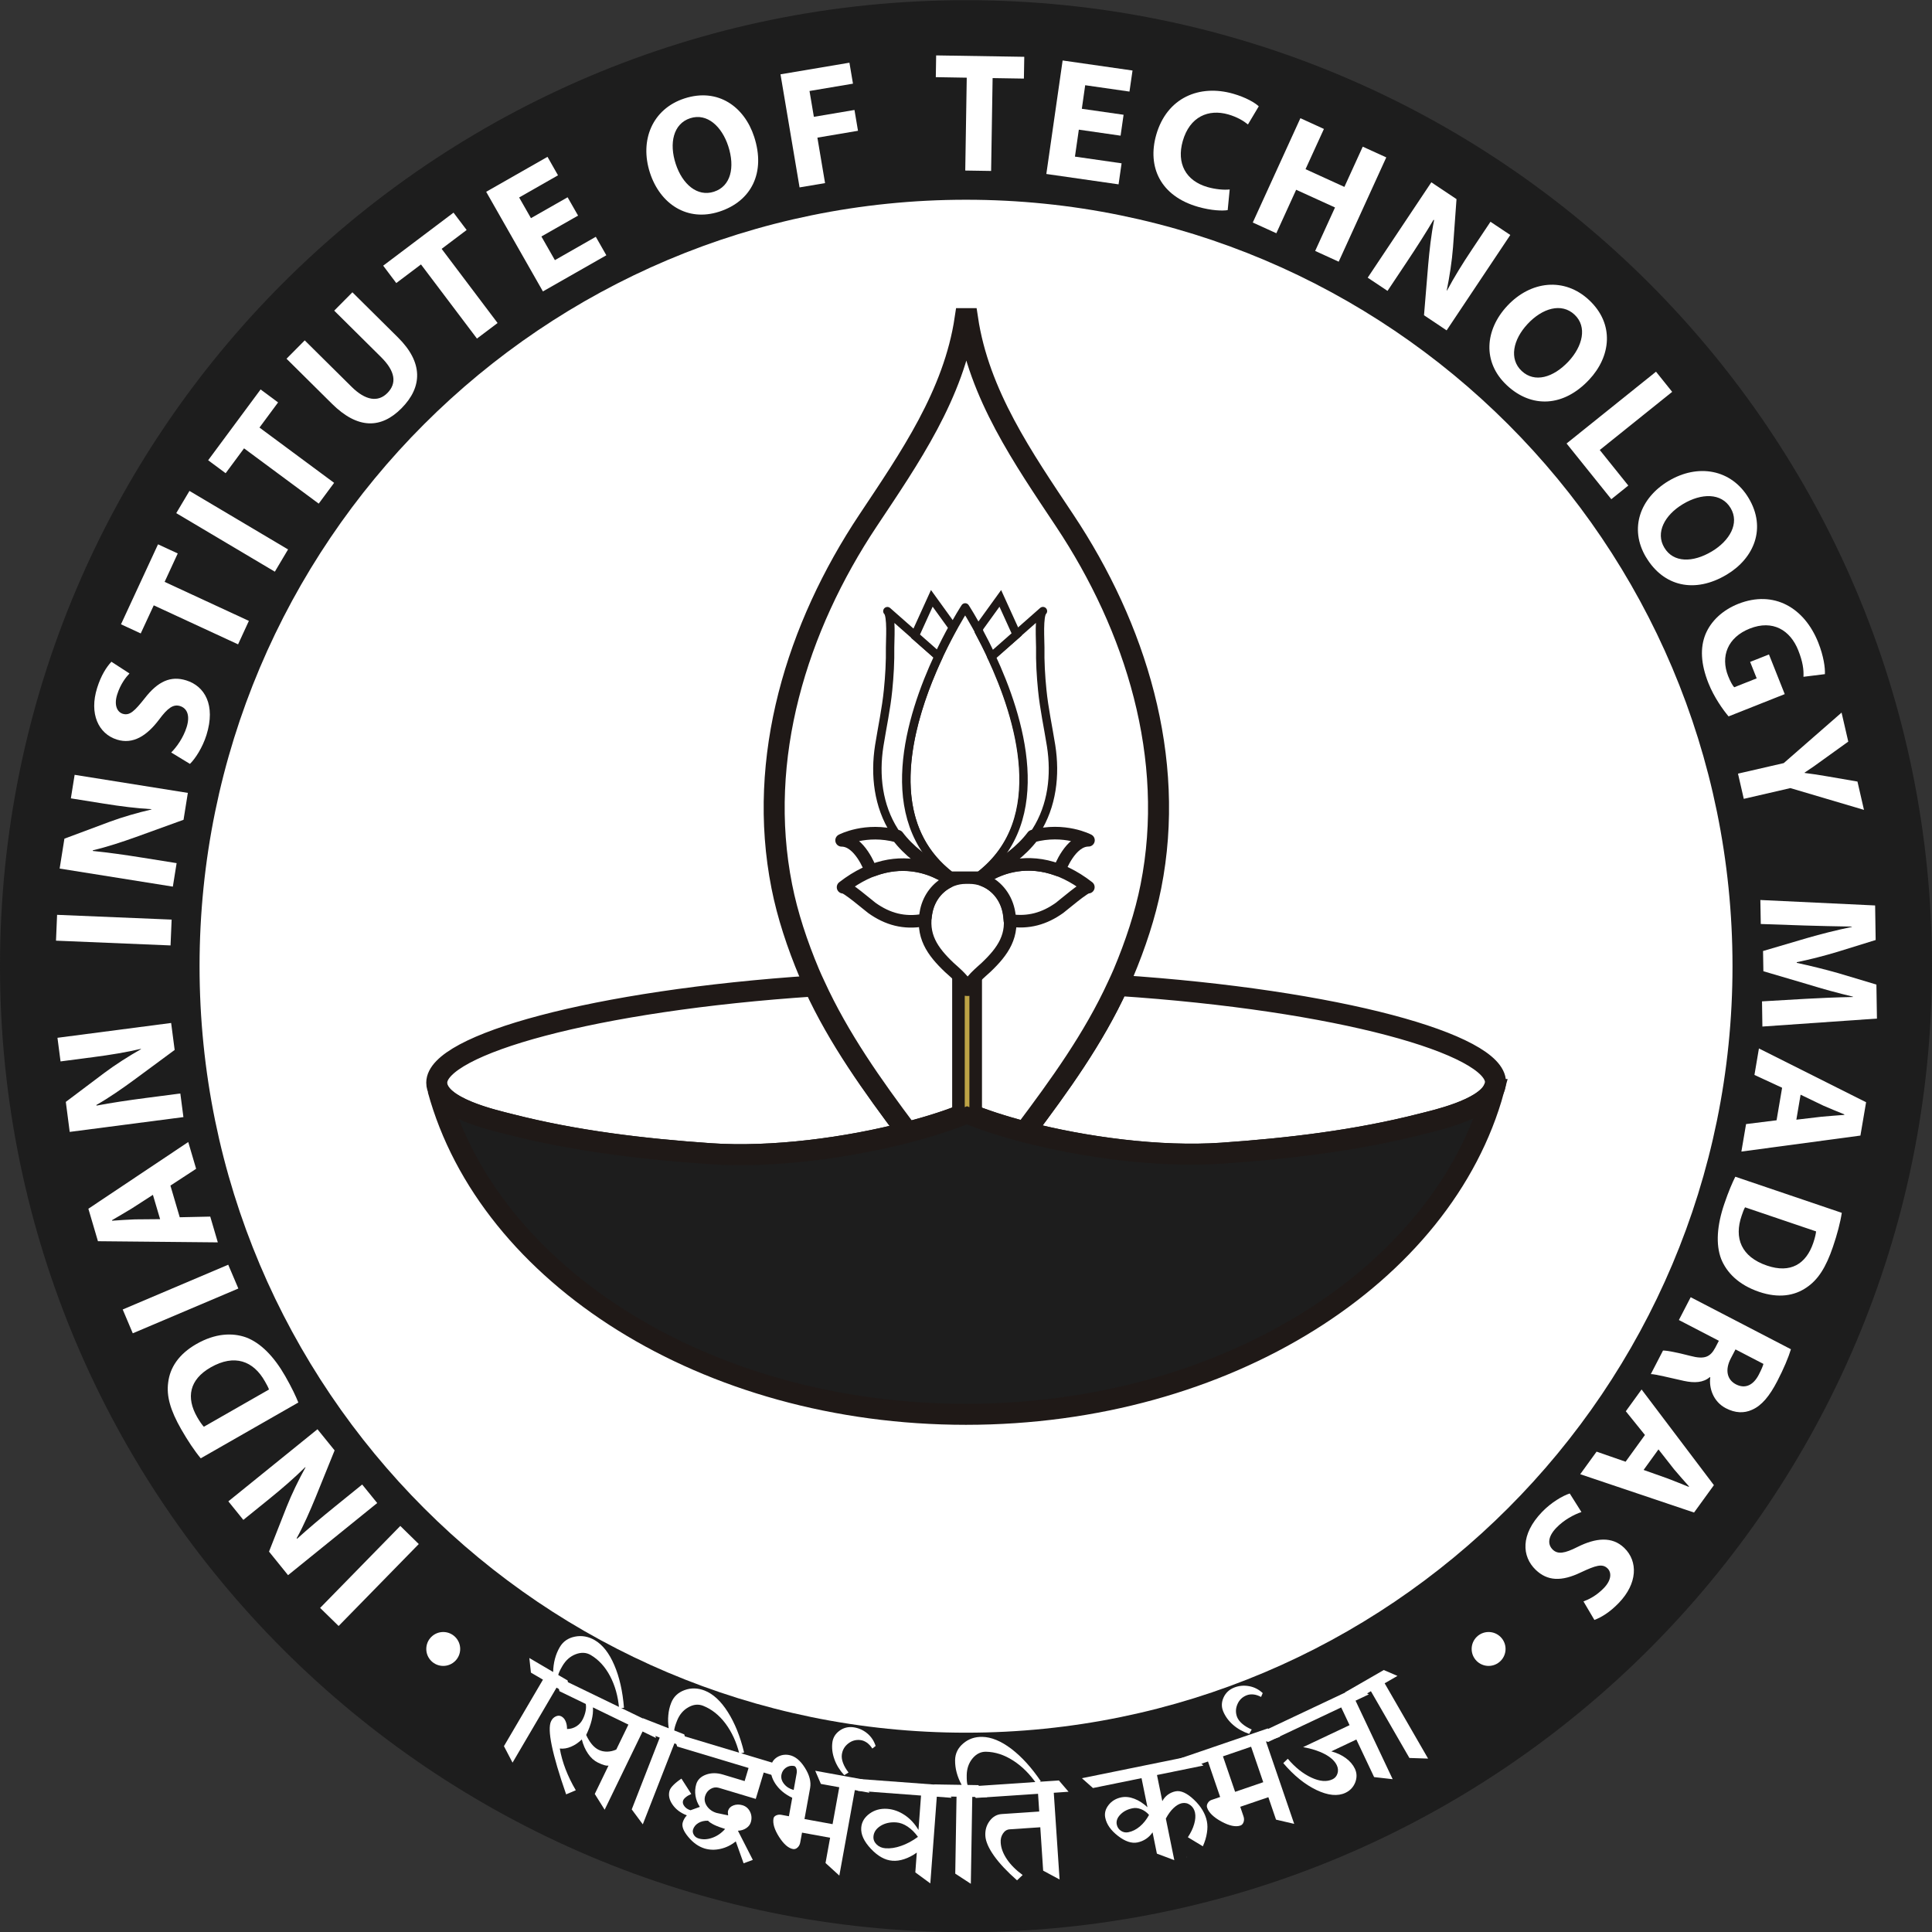 <svg width="62" height="62" viewBox="0 0 62 62" fill="none" xmlns="http://www.w3.org/2000/svg">
<rect x="0" y="0" width="62" height="62" fill="#333333" stroke="none"/>
<g clip-path="url(#clip0_458_1875)">
<path d="M62 31.006C62 48.126 48.12 62.006 31 62.006C13.879 62.006 0 48.126 0 31.006C0 13.885 13.879 0.006 31 0.006C48.12 0.006 62 13.885 62 31.006Z" fill="#1D1D1D"/>
<path d="M54.588 30.713C54.588 43.926 43.877 54.637 30.665 54.637C17.453 54.637 6.742 43.926 6.742 30.713C6.742 17.501 17.453 6.791 30.665 6.791C43.877 6.791 54.588 17.501 54.588 30.713Z" fill="white"/>
<path d="M54.924 31.006C54.924 44.219 44.214 54.93 31.001 54.93C17.789 54.93 7.078 44.219 7.078 31.006C7.078 17.794 17.789 7.084 31.001 7.084C44.214 7.084 54.924 17.794 54.924 31.006Z" stroke="white" stroke-width="1.348" stroke-miterlimit="10"/>
<path d="M10.273 51.6L12.846 48.969L13.439 49.55L10.867 52.18L10.273 51.6Z" fill="white"/>
<path d="M12.105 48.234L9.244 50.549L8.633 49.793L9.201 48.35C9.365 47.937 9.587 47.483 9.803 47.091L9.796 47.082C9.449 47.426 9.074 47.751 8.641 48.102L7.809 48.775L7.328 48.18L10.188 45.866L10.738 46.545L10.129 48.049C9.956 48.469 9.746 48.956 9.521 49.363L9.534 49.38C9.899 49.05 10.295 48.715 10.762 48.337L11.623 47.64L12.105 48.234Z" fill="white"/>
<path d="M8.632 44.591C8.61 44.521 8.551 44.417 8.502 44.331C8.13 43.67 7.524 43.445 6.761 43.881C6.073 44.274 5.969 44.85 6.327 45.476C6.416 45.632 6.492 45.733 6.542 45.786L8.632 44.591ZM6.442 46.799C6.243 46.561 6.022 46.228 5.816 45.869C5.466 45.257 5.338 44.802 5.397 44.366C5.453 43.893 5.732 43.458 6.301 43.132C6.912 42.782 7.461 42.764 7.895 42.918C8.367 43.094 8.795 43.535 9.153 44.161C9.367 44.535 9.498 44.818 9.574 45.008L6.442 46.799Z" fill="white"/>
<path d="M3.938 42.023L7.324 40.586L7.649 41.35L4.261 42.787L3.938 42.023Z" fill="white"/>
<path d="M4.907 38.344L4.223 38.785C4.031 38.904 3.782 39.045 3.593 39.158L3.599 39.174C3.822 39.159 4.105 39.138 4.326 39.131L5.138 39.124L4.907 38.344ZM5.768 39.063L6.747 39.042L6.99 39.869L3.143 39.832L2.836 38.79L6.041 36.649L6.294 37.508L5.469 38.047L5.768 39.063Z" fill="white"/>
<path d="M5.886 35.849L2.237 36.324L2.112 35.361L3.35 34.429C3.706 34.162 4.133 33.892 4.523 33.67L4.522 33.659C4.046 33.77 3.556 33.851 3.004 33.923L1.943 34.062L1.844 33.304L5.492 32.828L5.605 33.694L4.3 34.657C3.933 34.926 3.498 35.23 3.094 35.459L3.097 35.48C3.581 35.389 4.093 35.312 4.689 35.234L5.787 35.091L5.886 35.849Z" fill="white"/>
<path d="M1.832 29.358L5.508 29.511L5.473 30.34L1.797 30.187L1.832 29.358Z" fill="white"/>
<path d="M5.547 28.453L1.914 27.873L2.067 26.914L3.519 26.372C3.936 26.217 4.423 26.079 4.859 25.977L4.861 25.967C4.374 25.939 3.881 25.877 3.331 25.789L2.274 25.62L2.395 24.865L6.028 25.445L5.89 26.308L4.365 26.86C3.937 27.013 3.434 27.182 2.981 27.286L2.978 27.308C3.467 27.358 3.981 27.429 4.574 27.524L5.668 27.699L5.547 28.453Z" fill="white"/>
<path d="M5.494 24.148C5.669 23.974 5.883 23.675 5.989 23.336C6.103 22.972 6.012 22.732 5.778 22.658C5.564 22.591 5.382 22.717 5.104 23.094C4.713 23.612 4.269 23.896 3.754 23.735C3.154 23.547 2.859 22.9 3.117 22.077C3.243 21.675 3.411 21.414 3.575 21.236L4.155 21.612C4.045 21.727 3.866 21.951 3.76 22.289C3.652 22.633 3.762 22.85 3.938 22.906C4.163 22.976 4.322 22.814 4.642 22.412C5.066 21.863 5.479 21.678 5.979 21.835C6.568 22.019 6.927 22.623 6.626 23.587C6.5 23.988 6.266 24.35 6.095 24.514L5.494 24.148Z" fill="white"/>
<path d="M4.934 19.426L4.516 20.328L3.883 20.034L5.071 17.468L5.704 17.761L5.283 18.673L7.987 19.925L7.64 20.678L4.934 19.426Z" fill="white"/>
<path d="M6.08 15.754L9.244 17.632L8.82 18.346L5.656 16.467L6.08 15.754Z" fill="white"/>
<path d="M7.832 14.388L7.241 15.186L6.68 14.77L8.363 12.498L8.924 12.914L8.327 13.721L10.722 15.495L10.228 16.162L7.832 14.388Z" fill="white"/>
<path d="M9.779 10.923L11.28 12.41C11.733 12.86 12.135 12.912 12.431 12.613C12.739 12.303 12.691 11.917 12.225 11.456L10.725 9.969L11.309 9.38L12.774 10.832C13.581 11.632 13.562 12.419 12.885 13.102C12.232 13.761 11.483 13.78 10.653 12.957L9.195 11.512L9.779 10.923Z" fill="white"/>
<path d="M13.51 8.486L12.717 9.084L12.297 8.526L14.554 6.824L14.975 7.381L14.173 7.986L15.968 10.366L15.306 10.865L13.51 8.486Z" fill="white"/>
<path d="M18.551 6.919L17.374 7.589L17.807 8.348L19.12 7.599L19.458 8.192L17.423 9.352L15.602 6.155L17.57 5.033L17.907 5.626L16.66 6.337L17.039 7.001L18.215 6.331L18.551 6.919Z" fill="white"/>
<path d="M22.915 6.151C23.45 5.978 23.593 5.374 23.37 4.689C23.165 4.061 22.694 3.617 22.149 3.794C21.604 3.971 21.47 4.601 21.683 5.255C21.897 5.914 22.38 6.325 22.91 6.153L22.915 6.151ZM23.083 6.792C22.05 7.127 21.183 6.542 20.858 5.546C20.518 4.497 20.938 3.494 21.965 3.159C23.04 2.81 23.888 3.424 24.202 4.39C24.577 5.542 24.111 6.457 23.089 6.79L23.083 6.792Z" fill="white"/>
<path d="M25.047 2.385L27.259 2.012L27.373 2.685L25.978 2.92L26.118 3.749L27.421 3.529L27.534 4.197L26.231 4.417L26.477 5.876L25.659 6.014L25.047 2.385Z" fill="white"/>
<path d="M31.024 2.493L30.031 2.476L30.042 1.778L32.87 1.823L32.858 2.522L31.854 2.506L31.806 5.486L30.976 5.473L31.024 2.493Z" fill="white"/>
<path d="M35.961 4.354L34.621 4.161L34.496 5.026L35.993 5.241L35.896 5.916L33.578 5.583L34.101 1.941L36.344 2.263L36.246 2.939L34.825 2.735L34.717 3.491L36.057 3.683L35.961 4.354Z" fill="white"/>
<path d="M39.398 6.743C39.237 6.771 38.877 6.76 38.452 6.639C37.228 6.291 36.816 5.346 37.103 4.332C37.447 3.125 38.497 2.702 39.568 3.006C39.983 3.124 40.275 3.298 40.395 3.412L40.048 3.994C39.91 3.881 39.702 3.754 39.413 3.671C38.784 3.493 38.181 3.736 37.955 4.529C37.754 5.238 38.047 5.803 38.756 6.005C39.004 6.075 39.28 6.102 39.462 6.08L39.398 6.743Z" fill="white"/>
<path d="M42.486 4.138L41.896 5.429L43.143 5.998L43.732 4.707L44.487 5.051L42.96 8.398L42.205 8.053L42.842 6.658L41.595 6.09L40.959 7.485L40.203 7.141L41.731 3.793L42.486 4.138Z" fill="white"/>
<path d="M43.891 8.911L45.933 5.85L46.741 6.39L46.629 7.935C46.595 8.379 46.517 8.879 46.428 9.318L46.437 9.324C46.666 8.893 46.928 8.47 47.237 8.007L47.831 7.117L48.467 7.541L46.424 10.602L45.698 10.117L45.832 8.5C45.872 8.047 45.928 7.52 46.022 7.065L46.004 7.053C45.754 7.476 45.475 7.914 45.142 8.413L44.527 9.335L43.891 8.911Z" fill="white"/>
<path d="M48.836 11.908C49.247 12.291 49.843 12.124 50.336 11.598C50.786 11.115 50.946 10.487 50.527 10.096C50.109 9.705 49.493 9.892 49.024 10.395C48.55 10.902 48.425 11.524 48.832 11.904L48.836 11.908ZM48.357 12.364C47.563 11.623 47.654 10.581 48.37 9.815C49.123 9.009 50.204 8.89 50.994 9.628C51.82 10.399 51.694 11.439 51.001 12.181C50.174 13.067 49.148 13.102 48.361 12.368L48.357 12.364Z" fill="white"/>
<path d="M53.143 11.928L53.662 12.575L51.338 14.441L52.254 15.582L51.709 16.02L50.273 14.232L53.143 11.928Z" fill="white"/>
<path d="M53.412 17.578C53.701 18.06 54.321 18.064 54.939 17.693C55.505 17.353 55.832 16.794 55.537 16.303C55.242 15.811 54.598 15.822 54.009 16.176C53.414 16.532 53.123 17.096 53.409 17.573L53.412 17.578ZM52.825 17.886C52.267 16.954 52.642 15.977 53.54 15.438C54.486 14.87 55.558 15.055 56.114 15.981C56.696 16.95 56.288 17.914 55.418 18.437C54.379 19.061 53.382 18.812 52.829 17.89L52.825 17.886Z" fill="white"/>
<path d="M55.472 22.99C55.297 22.784 55.006 22.377 54.826 21.925C54.578 21.301 54.556 20.787 54.731 20.354C54.908 19.925 55.285 19.575 55.788 19.376C56.926 18.93 57.904 19.499 58.35 20.62C58.525 21.062 58.574 21.436 58.563 21.634L57.875 21.719C57.887 21.497 57.857 21.245 57.708 20.869C57.452 20.225 56.892 19.878 56.151 20.172C55.441 20.454 55.207 21.063 55.459 21.698C55.527 21.87 55.603 22.004 55.653 22.055L56.374 21.769L56.164 21.241L56.768 21.002L57.274 22.275L55.472 22.99Z" fill="white"/>
<path d="M55.774 24.827L57.242 24.489L59.098 22.868L59.313 23.799L58.534 24.359C58.299 24.531 58.127 24.654 57.912 24.794L57.914 24.805C58.156 24.833 58.383 24.87 58.663 24.918L59.608 25.081L59.817 25.99L57.455 25.291L55.96 25.636L55.774 24.827Z" fill="white"/>
<path d="M57.952 32.053C58.394 32.029 58.923 32.004 59.463 31.995V31.984C58.992 31.872 58.465 31.728 58.032 31.593L56.589 31.168L56.578 30.519L57.991 30.103C58.426 29.976 58.942 29.847 59.427 29.746V29.735C58.929 29.727 58.362 29.715 57.903 29.7L56.505 29.652L56.492 28.882L60.175 29.057L60.192 30.166L58.965 30.546C58.546 30.672 58.09 30.79 57.66 30.878V30.899C58.087 30.991 58.57 31.109 58.987 31.228L60.216 31.596L60.233 32.687L56.557 32.943L56.545 32.135L57.952 32.053Z" fill="white"/>
<path d="M57.647 35.932L58.455 35.837C58.68 35.814 58.965 35.796 59.184 35.778L59.187 35.762C58.98 35.677 58.716 35.571 58.515 35.482L57.783 35.13L57.647 35.932ZM57.19 34.907L56.302 34.496L56.446 33.646L59.885 35.372L59.703 36.442L55.883 36.955L56.033 36.073L57.012 35.951L57.19 34.907Z" fill="white"/>
<path d="M56.001 38.744C55.962 38.806 55.923 38.92 55.892 39.012C55.643 39.73 55.876 40.334 56.709 40.616C57.458 40.87 57.959 40.567 58.19 39.885C58.248 39.714 58.273 39.59 58.28 39.517L56.001 38.744ZM59.105 38.921C59.059 39.228 58.957 39.614 58.823 40.007C58.597 40.674 58.341 41.071 57.975 41.316C57.584 41.587 57.072 41.667 56.452 41.457C55.785 41.23 55.408 40.831 55.235 40.404C55.055 39.933 55.101 39.321 55.333 38.639C55.471 38.23 55.597 37.944 55.688 37.762L59.105 38.921Z" fill="white"/>
<path d="M55.694 43.304L55.542 43.595C55.352 43.963 55.422 44.276 55.708 44.425C56.004 44.578 56.265 44.455 56.441 44.116C56.533 43.936 56.576 43.83 56.59 43.769L55.694 43.304ZM57.473 43.299C57.394 43.559 57.242 43.923 57.036 44.32C56.784 44.806 56.535 45.106 56.226 45.241C55.968 45.359 55.685 45.348 55.385 45.192C54.972 44.978 54.84 44.534 54.884 44.2L54.87 44.193C54.659 44.372 54.38 44.388 54.037 44.314C53.611 44.222 53.135 44.098 52.977 44.096L53.368 43.34C53.486 43.339 53.795 43.395 54.245 43.512C54.705 43.634 54.884 43.548 55.047 43.245L55.16 43.027L53.877 42.361L54.256 41.629L57.473 43.299Z" fill="white"/>
<path d="M52.745 47.172L53.512 47.444C53.724 47.523 53.988 47.633 54.192 47.714L54.202 47.701C54.054 47.533 53.864 47.321 53.723 47.152L53.222 46.513L52.745 47.172ZM52.788 46.05L52.174 45.289L52.68 44.59L55.001 47.66L54.364 48.539L50.711 47.309L51.236 46.585L52.167 46.908L52.788 46.05Z" fill="white"/>
<path d="M50.75 48.523C50.515 48.601 50.19 48.773 49.944 49.029C49.679 49.304 49.653 49.559 49.83 49.73C49.991 49.885 50.21 49.854 50.627 49.642C51.209 49.352 51.732 49.297 52.122 49.672C52.574 50.107 52.549 50.818 51.95 51.439C51.659 51.741 51.391 51.901 51.166 51.986L50.815 51.391C50.964 51.338 51.224 51.217 51.47 50.962C51.72 50.702 51.72 50.459 51.586 50.33C51.417 50.167 51.202 50.241 50.735 50.458C50.111 50.759 49.659 50.74 49.282 50.377C48.838 49.949 48.786 49.247 49.487 48.519C49.778 48.217 50.149 47.998 50.375 47.928L50.75 48.523Z" fill="white"/>
<path d="M48.315 52.917C48.315 53.217 48.071 53.461 47.771 53.461C47.47 53.461 47.227 53.217 47.227 52.917C47.227 52.617 47.47 52.373 47.771 52.373C48.071 52.373 48.315 52.617 48.315 52.917Z" fill="white"/>
<path d="M14.768 52.917C14.768 53.218 14.524 53.461 14.224 53.461C13.923 53.461 13.68 53.218 13.68 52.917C13.68 52.617 13.923 52.373 14.224 52.373C14.524 52.373 14.768 52.617 14.768 52.917Z" fill="white"/>
<path d="M17.992 45.652L26.682 47.203L25.75 48.289L34.285 49.033L33.43 49.731L41.851 50.101L30.716 51.205L32.112 49.964L23.268 49.065L24.742 47.979L17.992 45.652Z" fill="white"/>
<path d="M16.987 53.207L17.751 53.656C17.754 53.51 17.773 53.37 17.808 53.236C17.843 53.102 17.895 52.976 17.963 52.859C18.07 52.676 18.233 52.564 18.452 52.521C18.672 52.478 18.883 52.516 19.088 52.636C19.34 52.783 19.549 53.049 19.713 53.434C19.878 53.817 19.982 54.275 20.024 54.805L19.867 54.823C19.834 54.435 19.737 54.091 19.578 53.788C19.418 53.486 19.211 53.26 18.955 53.11C18.812 53.027 18.653 53.019 18.475 53.086C18.297 53.154 18.156 53.28 18.049 53.462C17.972 53.593 17.927 53.689 17.915 53.752L18.216 53.928L18.271 54.4L17.86 54.158L16.448 56.565L16.172 56.036L17.424 53.902L17.038 53.676L16.987 53.207Z" fill="white"/>
<path d="M18.986 55.207C18.95 55.356 18.891 55.513 18.811 55.677C18.863 55.792 18.924 55.891 18.991 55.973C19.059 56.055 19.133 56.115 19.212 56.154C19.295 56.194 19.386 56.213 19.485 56.212C19.584 56.21 19.681 56.188 19.777 56.145L20.166 55.344L19.028 54.792C19.037 54.92 19.023 55.058 18.986 55.207ZM19.087 57.57L19.528 56.659C19.497 56.666 19.451 56.663 19.394 56.646C19.337 56.63 19.268 56.603 19.188 56.564C19.067 56.505 18.962 56.411 18.873 56.281C18.783 56.151 18.716 55.998 18.671 55.821C18.564 55.924 18.449 56.002 18.325 56.054C18.2 56.107 18.079 56.126 17.964 56.112C18.041 56.552 18.212 56.999 18.478 57.451L18.168 57.583C17.716 56.284 17.555 55.503 17.684 55.237C17.718 55.164 17.768 55.113 17.832 55.083C17.896 55.053 17.954 55.051 18.008 55.077C18.068 55.107 18.116 55.157 18.148 55.23C18.181 55.302 18.197 55.388 18.197 55.486C18.305 55.486 18.404 55.457 18.495 55.401C18.587 55.343 18.656 55.265 18.705 55.166C18.747 55.079 18.776 54.994 18.792 54.912C18.809 54.83 18.811 54.754 18.798 54.682L17.952 54.272L17.86 53.806L20.957 55.306L21.049 55.773L20.621 55.565L19.404 58.076L19.087 57.57Z" fill="white"/>
<path d="M20.628 55.138L21.46 55.463C21.439 55.319 21.434 55.178 21.447 55.041C21.459 54.904 21.489 54.772 21.539 54.647C21.615 54.451 21.758 54.314 21.967 54.238C22.176 54.161 22.391 54.166 22.612 54.252C22.884 54.358 23.132 54.587 23.355 54.938C23.579 55.29 23.754 55.723 23.879 56.238L23.727 56.281C23.633 55.904 23.484 55.581 23.28 55.308C23.075 55.036 22.835 54.847 22.56 54.739C22.406 54.68 22.247 54.697 22.084 54.792C21.92 54.886 21.8 55.031 21.724 55.227C21.668 55.368 21.64 55.47 21.637 55.532L21.959 55.658L22.087 56.119L21.643 55.946L20.628 58.545L20.273 58.066L21.172 55.762L20.754 55.599L20.628 55.138Z" fill="white"/>
<path d="M22.266 58.882C22.299 58.939 22.35 58.977 22.419 58.998C22.556 59.039 22.702 59.032 22.857 58.977C23.012 58.923 23.15 58.828 23.27 58.693C22.991 58.609 22.808 58.521 22.721 58.429C22.604 58.425 22.501 58.449 22.413 58.501C22.325 58.554 22.268 58.624 22.24 58.713C22.224 58.769 22.232 58.826 22.266 58.882ZM24.89 56.598L25.053 57.046L24.508 56.882L24.253 57.729L23.071 57.374C22.978 57.346 22.889 57.358 22.803 57.409C22.717 57.461 22.659 57.537 22.628 57.638C22.596 57.748 22.615 57.855 22.687 57.961C22.759 58.066 22.862 58.139 22.995 58.179L23.367 58.258C23.362 58.229 23.36 58.202 23.359 58.175C23.358 58.149 23.36 58.126 23.366 58.106C23.39 58.028 23.446 57.973 23.535 57.938C23.626 57.903 23.723 57.901 23.828 57.932C23.938 57.966 24.018 58.035 24.07 58.141C24.122 58.247 24.13 58.359 24.095 58.476C24.072 58.553 24.023 58.617 23.948 58.667C23.873 58.718 23.785 58.746 23.681 58.75L24.159 59.686L23.863 59.795L23.612 59.092C23.46 59.214 23.296 59.294 23.118 59.333C22.94 59.373 22.773 59.367 22.614 59.321C22.421 59.262 22.245 59.139 22.089 58.951C21.932 58.764 21.872 58.607 21.91 58.482C21.923 58.438 21.941 58.397 21.964 58.359C21.985 58.322 22.012 58.288 22.042 58.257C21.841 58.18 21.687 58.064 21.581 57.91C21.475 57.757 21.444 57.607 21.488 57.461C21.504 57.409 21.545 57.349 21.611 57.283C21.677 57.217 21.763 57.148 21.868 57.078L22.184 57.571C22.112 57.602 22.053 57.637 22.006 57.676C21.958 57.715 21.93 57.753 21.919 57.789C21.902 57.846 21.917 57.904 21.963 57.964C22.008 58.025 22.074 58.067 22.159 58.093L22.459 57.985C22.385 57.874 22.339 57.755 22.319 57.628C22.299 57.5 22.307 57.376 22.344 57.254C22.387 57.113 22.491 57.011 22.657 56.95C22.823 56.89 23.003 56.889 23.198 56.947L23.896 57.157L24.022 56.736L21.733 56.048L21.57 55.6L24.89 56.598Z" fill="white"/>
<path d="M25.162 57.249C25.236 57.342 25.339 57.407 25.47 57.443L25.565 56.913C25.576 56.855 25.572 56.801 25.556 56.753C25.539 56.706 25.514 56.678 25.481 56.672C25.386 56.655 25.299 56.674 25.221 56.728C25.143 56.783 25.095 56.858 25.077 56.953C25.058 57.057 25.087 57.156 25.162 57.249ZM26.162 56.826L27.688 57.103L27.9 57.531L27.433 57.446L26.935 60.19L26.492 59.786L26.639 58.975L25.738 58.811L25.681 59.123C25.668 59.194 25.639 59.249 25.593 59.29C25.547 59.332 25.499 59.347 25.449 59.338C25.3 59.312 25.15 59.181 25.002 58.949C24.853 58.715 24.793 58.517 24.823 58.355C24.831 58.314 24.858 58.282 24.908 58.258C24.957 58.236 25.01 58.229 25.069 58.239L25.317 58.285L25.424 57.693C25.188 57.581 25.007 57.43 24.881 57.24C24.756 57.049 24.711 56.859 24.746 56.668C24.767 56.547 24.835 56.453 24.947 56.385C25.061 56.318 25.186 56.296 25.322 56.321C25.509 56.355 25.678 56.489 25.827 56.725C25.977 56.961 26.034 57.178 25.998 57.378L25.817 58.375L26.718 58.539L26.933 57.355L26.343 57.248L26.162 56.826Z" fill="white"/>
<path d="M26.936 55.544C27.068 55.447 27.215 55.409 27.378 55.429C27.546 55.451 27.695 55.515 27.826 55.622C27.957 55.73 28.048 55.867 28.1 56.03L27.994 56.113C27.944 56.034 27.886 55.972 27.82 55.924C27.753 55.878 27.685 55.85 27.614 55.841C27.468 55.823 27.336 55.86 27.219 55.952C27.101 56.045 27.033 56.164 27.015 56.31C27.005 56.39 27.018 56.48 27.055 56.578C27.091 56.676 27.15 56.778 27.23 56.881L27.092 56.967C26.949 56.813 26.844 56.644 26.779 56.461C26.712 56.278 26.689 56.098 26.711 55.922C26.73 55.767 26.806 55.641 26.936 55.544Z" fill="white"/>
<path d="M28.132 59.191C28.207 59.264 28.301 59.305 28.416 59.313C28.571 59.325 28.739 59.3 28.919 59.236C29.1 59.174 29.279 59.078 29.458 58.947C29.359 58.809 29.248 58.699 29.127 58.618C29.006 58.537 28.885 58.492 28.763 58.483C28.569 58.469 28.401 58.506 28.259 58.594C28.117 58.683 28.041 58.797 28.03 58.936C28.023 59.033 28.057 59.117 28.132 59.191ZM30.281 57.291L30.537 57.694L30.063 57.658L29.855 60.441L29.374 60.087L29.421 59.452C29.291 59.545 29.159 59.614 29.024 59.659C28.89 59.705 28.761 59.723 28.639 59.713C28.403 59.696 28.174 59.569 27.95 59.332C27.726 59.094 27.622 58.869 27.638 58.653C27.651 58.472 27.74 58.322 27.903 58.203C28.067 58.083 28.258 58.032 28.477 58.048C28.671 58.063 28.857 58.13 29.034 58.249C29.211 58.368 29.358 58.527 29.475 58.726L29.557 57.621L27.529 57.469L27.273 57.068L30.281 57.291Z" fill="white"/>
<path d="M29.969 57.264L30.86 57.278C30.79 57.15 30.737 57.019 30.701 56.886C30.665 56.753 30.648 56.618 30.65 56.483C30.654 56.272 30.74 56.095 30.91 55.95C31.079 55.805 31.282 55.734 31.519 55.738C31.811 55.743 32.123 55.871 32.456 56.123C32.787 56.376 33.102 56.721 33.4 57.161L33.271 57.254C33.052 56.934 32.799 56.682 32.513 56.498C32.226 56.314 31.935 56.22 31.639 56.215C31.474 56.213 31.331 56.284 31.21 56.429C31.089 56.576 31.027 56.753 31.023 56.964C31.021 57.116 31.029 57.222 31.05 57.281L31.397 57.287L31.677 57.673L31.201 57.664L31.155 60.453L30.655 60.127L30.696 57.657L30.247 57.65L29.969 57.264Z" fill="white"/>
<path d="M33.981 57.137L34.291 57.499L33.817 57.532L34.003 60.315L33.476 60.031L33.384 58.639L32.402 58.705C32.313 58.711 32.242 58.756 32.186 58.84C32.13 58.925 32.105 59.023 32.114 59.137C32.125 59.31 32.192 59.487 32.314 59.667C32.436 59.847 32.605 60.016 32.818 60.171L32.638 60.342C32.324 60.066 32.078 59.805 31.902 59.559C31.727 59.312 31.633 59.098 31.621 58.917C31.61 58.735 31.655 58.576 31.758 58.437C31.861 58.299 31.991 58.225 32.147 58.215L33.35 58.134L33.312 57.565L31.317 57.698L31.008 57.336L33.981 57.137Z" fill="white"/>
<path d="M35.973 58.753C36.045 58.801 36.125 58.816 36.212 58.798C36.34 58.772 36.462 58.711 36.578 58.614C36.694 58.517 36.792 58.393 36.874 58.243C36.801 58.159 36.717 58.098 36.62 58.06C36.524 58.021 36.433 58.011 36.346 58.029C36.184 58.061 36.054 58.128 35.954 58.231C35.854 58.333 35.816 58.439 35.838 58.551C35.856 58.638 35.901 58.705 35.973 58.753ZM38.264 56.344L38.619 56.658L37.129 56.962L37.3 57.801C37.344 57.718 37.402 57.65 37.476 57.595C37.549 57.541 37.632 57.504 37.723 57.486C37.893 57.451 38.091 57.541 38.318 57.756C38.543 57.971 38.681 58.202 38.73 58.446C38.753 58.558 38.754 58.683 38.731 58.821C38.71 58.96 38.667 59.103 38.601 59.25L38.12 58.959C38.216 58.814 38.283 58.674 38.322 58.536C38.362 58.399 38.371 58.277 38.349 58.169C38.327 58.066 38.276 57.984 38.195 57.925C38.114 57.866 38.025 57.847 37.929 57.866C37.842 57.884 37.752 57.936 37.662 58.021C37.571 58.106 37.489 58.219 37.413 58.36L37.685 59.695L37.126 59.485L36.987 58.801C36.931 58.886 36.861 58.956 36.777 59.012C36.693 59.068 36.603 59.105 36.503 59.126C36.317 59.164 36.108 59.095 35.878 58.917C35.648 58.739 35.512 58.545 35.469 58.334C35.439 58.189 35.475 58.053 35.576 57.924C35.678 57.795 35.812 57.715 35.983 57.679C36.115 57.653 36.255 57.667 36.402 57.724C36.55 57.78 36.69 57.871 36.823 57.996L36.633 57.063L35.074 57.38L34.719 57.065L38.264 56.344Z" fill="white"/>
<path d="M38.078 59.591L38.084 59.59L38.087 59.597L38.08 59.598L38.078 59.591Z" fill="white"/>
<path d="M39.636 57.502L40.539 57.193L40.149 56.054L39.246 56.363L39.636 57.502ZM40.683 55.468L41.077 55.737L40.628 55.89L41.532 58.53L40.949 58.394L40.703 57.674L39.801 57.982L39.903 58.282C39.927 58.35 39.929 58.413 39.908 58.472C39.888 58.53 39.853 58.567 39.806 58.584C39.654 58.636 39.451 58.593 39.199 58.457C38.946 58.319 38.793 58.171 38.738 58.011C38.721 57.963 38.728 57.914 38.758 57.864C38.787 57.813 38.83 57.778 38.886 57.759L39.156 57.667L38.766 56.528L38.136 56.744L37.742 56.474L40.683 55.468Z" fill="white"/>
<path d="M39.266 54.473C39.334 54.326 39.445 54.221 39.598 54.159C39.754 54.096 39.917 54.08 40.085 54.111C40.251 54.141 40.397 54.216 40.522 54.333L40.469 54.457C40.387 54.413 40.306 54.386 40.225 54.377C40.144 54.369 40.069 54.378 40.003 54.405C39.865 54.46 39.767 54.556 39.709 54.694C39.65 54.832 39.648 54.969 39.702 55.107C39.733 55.181 39.788 55.253 39.868 55.321C39.947 55.389 40.048 55.45 40.169 55.501L40.089 55.643C39.89 55.577 39.717 55.48 39.57 55.352C39.424 55.224 39.318 55.078 39.251 54.913C39.193 54.768 39.198 54.622 39.266 54.473Z" fill="white"/>
<path d="M43.51 54.154L43.928 54.374L43.501 54.576L44.692 57.096L44.097 57.029L43.527 55.823L42.724 56.203C42.901 56.251 43.056 56.322 43.188 56.419C43.321 56.517 43.418 56.63 43.48 56.76C43.546 56.901 43.55 57.047 43.491 57.2C43.43 57.351 43.327 57.463 43.178 57.533C42.928 57.651 42.618 57.62 42.246 57.443C41.874 57.265 41.519 56.977 41.182 56.58L41.327 56.441C41.565 56.722 41.819 56.923 42.086 57.046C42.352 57.169 42.577 57.187 42.761 57.1C42.841 57.062 42.895 56.999 42.922 56.911C42.949 56.824 42.941 56.736 42.899 56.648C42.835 56.514 42.709 56.395 42.517 56.293C42.326 56.191 42.093 56.116 41.818 56.067L43.309 55.362L43.041 54.793L40.693 55.902L40.273 55.682L43.51 54.154Z" fill="white"/>
<path d="M44.407 53.593L44.846 53.782L44.435 54.019L45.829 56.435L45.229 56.415L43.994 54.273L43.603 54.498L43.164 54.309L44.407 53.593Z" fill="white"/>
<path d="M14.016 34.744C14.016 35.547 15.886 35.956 16.375 36.081C18.466 36.616 20.645 36.874 22.794 37.023C24.785 37.161 27.208 36.837 29.12 36.337C27.997 34.841 26.91 33.34 26.131 31.64C19.036 32.107 14.016 33.533 14.016 34.744ZM35.876 31.624C35.097 33.324 34.011 34.826 32.887 36.322C34.799 36.821 37.222 37.145 39.214 37.007C41.363 36.858 43.541 36.6 45.632 36.065C46.121 35.94 47.992 35.531 47.992 34.728C47.992 33.518 42.971 32.091 35.876 31.624Z" fill="white"/>
<path d="M14.016 34.744C14.016 35.547 15.886 35.956 16.375 36.081C18.466 36.616 20.645 36.874 22.794 37.023C24.785 37.161 27.208 36.837 29.12 36.337C27.997 34.841 26.91 33.34 26.131 31.64C19.036 32.107 14.016 33.533 14.016 34.744ZM35.876 31.624C35.097 33.324 34.011 34.826 32.887 36.322C34.799 36.821 37.222 37.145 39.214 37.007C41.363 36.858 43.541 36.6 45.632 36.065C46.121 35.94 47.992 35.531 47.992 34.728C47.992 33.518 42.971 32.091 35.876 31.624Z" stroke="#1F1917" stroke-width="0.674" stroke-miterlimit="10"/>
<path d="M29.119 36.331C28.003 34.844 26.924 33.322 26.15 31.628C26.09 31.498 26.028 31.369 25.973 31.236C25.583 30.31 25.27 29.362 25.089 28.444C24.272 24.318 25.574 20.131 27.856 16.703C29.189 14.699 30.609 12.66 30.972 10.225H31.05C31.413 12.66 32.833 14.699 34.166 16.703C36.448 20.131 37.751 24.318 36.934 28.444C36.752 29.362 36.439 30.31 36.049 31.236C35.994 31.368 35.932 31.496 35.873 31.625C35.094 33.325 34.007 34.827 32.884 36.323C32.182 36.14 31.547 35.934 31.031 35.718C30.514 35.934 29.878 36.141 29.175 36.324C29.175 36.324 29.125 36.336 29.119 36.331Z" fill="white"/>
<path d="M29.119 36.331C28.003 34.844 26.924 33.322 26.15 31.628C26.09 31.498 26.028 31.369 25.973 31.236C25.583 30.31 25.27 29.362 25.089 28.444C24.272 24.318 25.574 20.131 27.856 16.703C29.189 14.699 30.609 12.66 30.972 10.225H31.05C31.413 12.66 32.833 14.699 34.166 16.703C36.448 20.131 37.751 24.318 36.934 28.444C36.752 29.362 36.439 30.31 36.049 31.236C35.994 31.368 35.932 31.496 35.873 31.625C35.094 33.325 34.007 34.827 32.884 36.323C32.182 36.14 31.547 35.934 31.031 35.718C30.514 35.934 29.878 36.141 29.175 36.324C29.175 36.324 29.125 36.336 29.119 36.331Z" stroke="#1F1917" stroke-width="0.674" stroke-miterlimit="10"/>
<path d="M29.111 36.338C27.199 36.837 24.776 37.162 22.785 37.023C20.636 36.874 18.457 36.617 16.366 36.081C15.924 35.968 14.35 35.623 14.055 34.963C15.678 40.913 22.646 45.387 30.999 45.387C39.351 45.387 46.32 40.913 47.941 34.964H47.926C47.612 35.612 46.062 35.953 45.623 36.066C43.532 36.601 41.354 36.858 39.205 37.007C37.213 37.146 34.79 36.821 32.878 36.322C32.177 36.139 31.542 35.933 31.026 35.717C30.508 35.934 29.872 36.14 29.169 36.323C29.169 36.323 29.119 36.335 29.113 36.33L29.111 36.338Z" fill="#1D1D1D"/>
<path d="M29.111 36.338C27.199 36.837 24.776 37.162 22.785 37.023C20.636 36.874 18.457 36.617 16.366 36.081C15.924 35.968 14.35 35.623 14.055 34.963C15.678 40.913 22.646 45.387 30.999 45.387C39.351 45.387 46.32 40.913 47.941 34.964H47.926C47.612 35.612 46.062 35.953 45.623 36.066C43.532 36.601 41.354 36.858 39.205 37.007C37.213 37.146 34.79 36.821 32.878 36.322C32.177 36.139 31.542 35.933 31.026 35.717C30.508 35.934 29.872 36.14 29.169 36.323C29.169 36.323 29.119 36.335 29.113 36.33" stroke="#1F1917" stroke-width="0.674" stroke-miterlimit="10"/>
<path d="M31.311 31.343C31.178 31.479 31.058 31.63 31.054 31.753H31.037C31.033 31.623 30.9 31.463 30.758 31.322V35.764H30.918C30.956 35.748 30.995 35.733 31.032 35.718C31.068 35.733 31.107 35.748 31.145 35.764H31.311V31.343Z" fill="#BDA345"/>
<path d="M31.311 31.343C31.178 31.479 31.058 31.63 31.054 31.753H31.037C31.033 31.623 30.9 31.463 30.758 31.322V35.764H30.918C30.956 35.748 30.995 35.733 31.032 35.718C31.068 35.733 31.107 35.748 31.145 35.764H31.311V31.343Z" stroke="#1F1917" stroke-width="0.404" stroke-miterlimit="10"/>
<path d="M31.111 28.163H30.991C30.38 28.163 29.869 28.603 29.733 29.22C29.555 30.019 29.921 30.53 30.463 31.045C30.607 31.18 31.036 31.52 31.044 31.754H31.061C31.07 31.52 31.499 31.18 31.642 31.045C32.185 30.53 32.55 30.019 32.373 29.22C32.236 28.603 31.725 28.163 31.115 28.163H30.994H31.111Z" fill="white"/>
<path d="M31.111 28.163H30.991C30.38 28.163 29.869 28.603 29.733 29.22C29.555 30.019 29.921 30.53 30.463 31.045C30.607 31.18 31.036 31.52 31.044 31.754H31.061C31.07 31.52 31.499 31.18 31.642 31.045C32.185 30.53 32.55 30.019 32.373 29.22C32.236 28.603 31.725 28.163 31.115 28.163H30.994" stroke="#1F1917" stroke-width="0.404" stroke-miterlimit="10" stroke-linejoin="round"/>
<path d="M29.727 29.22C29.819 28.804 30.082 28.474 30.429 28.299L30.476 28.225C30.476 28.225 28.956 26.994 27.055 28.472C27.145 28.431 27.881 29.066 27.979 29.136C28.483 29.496 29.015 29.642 29.643 29.528L29.693 29.449C29.701 29.375 29.709 29.3 29.727 29.22Z" fill="white"/>
<path d="M29.727 29.22C29.819 28.804 30.082 28.474 30.429 28.299L30.476 28.225C30.476 28.225 28.956 26.994 27.055 28.472C27.145 28.431 27.881 29.066 27.979 29.136C28.483 29.496 29.015 29.642 29.643 29.528L29.693 29.449C29.701 29.375 29.709 29.3 29.727 29.22Z" stroke="#1F1917" stroke-width="0.404" stroke-miterlimit="10" stroke-linejoin="round"/>
<path d="M31.523 28.21L31.542 28.239C31.949 28.392 32.262 28.755 32.365 29.218C32.389 29.329 32.401 29.434 32.406 29.536C33.004 29.627 33.517 29.481 34.003 29.134C34.1 29.064 34.836 28.429 34.926 28.47C33.025 26.991 31.523 28.21 31.523 28.21Z" fill="white"/>
<path d="M31.523 28.21L31.542 28.239C31.949 28.392 32.262 28.755 32.365 29.218C32.389 29.329 32.401 29.434 32.406 29.536C33.004 29.627 33.517 29.481 34.003 29.134C34.1 29.064 34.836 28.429 34.926 28.47C33.025 26.991 31.523 28.21 31.523 28.21Z" stroke="#1F1917" stroke-width="0.404" stroke-miterlimit="10" stroke-linejoin="round"/>
<path d="M30.973 19.493C30.973 19.493 27.065 25.461 30.497 28.102H31.448C34.88 25.461 30.973 19.493 30.973 19.493Z" fill="white"/>
<path d="M30.973 19.493C30.973 19.493 27.065 25.461 30.497 28.102H31.448C34.88 25.461 30.973 19.493 30.973 19.493Z" stroke="#1F1917" stroke-width="0.27" stroke-miterlimit="10" stroke-linecap="round" stroke-linejoin="round"/>
<path d="M30.119 21.06L28.477 19.613C28.622 19.74 28.561 20.583 28.564 20.774C28.571 21.232 28.545 21.69 28.499 22.146C28.439 22.75 28.311 23.335 28.216 23.932C28.068 24.875 28.181 25.861 28.702 26.678C29.085 27.279 29.8 27.797 30.456 28.07C28.186 26.279 29.211 23.003 30.119 21.06Z" fill="#D9261C"/>
<path d="M30.119 21.06L28.477 19.613C28.622 19.74 28.561 20.583 28.564 20.774C28.571 21.232 28.545 21.69 28.499 22.146C28.439 22.75 28.311 23.335 28.216 23.932C28.068 24.875 28.181 25.861 28.702 26.678C29.085 27.279 29.8 27.797 30.456 28.07C28.186 26.279 29.211 23.003 30.119 21.06Z" fill="white" stroke="#1F1917" stroke-width="0.27" stroke-miterlimit="10" stroke-linejoin="round"/>
<path d="M33.731 23.931C33.636 23.334 33.507 22.748 33.447 22.145C33.401 21.689 33.375 21.23 33.383 20.773C33.386 20.581 33.325 19.739 33.469 19.611L31.814 21.07C32.724 23.02 33.745 26.301 31.453 28.086C32.119 27.817 32.855 27.289 33.245 26.677C33.766 25.86 33.879 24.873 33.731 23.931Z" fill="white"/>
<path d="M33.731 23.931C33.636 23.334 33.507 22.748 33.447 22.145C33.401 21.689 33.375 21.23 33.383 20.773C33.386 20.581 33.325 19.739 33.469 19.611L31.814 21.07C32.724 23.02 33.745 26.301 31.453 28.086C32.119 27.817 32.855 27.289 33.245 26.677C33.766 25.86 33.879 24.873 33.731 23.931Z" stroke="#1F1917" stroke-width="0.27" stroke-miterlimit="10" stroke-linejoin="round"/>
<path d="M31.695 27.981L31.784 28.047C32.169 27.839 32.959 27.549 33.947 27.913L34.009 27.893C34.009 27.893 34.349 26.965 34.93 26.965C34.93 26.965 34.159 26.556 33.142 26.831C32.786 27.307 32.236 27.72 31.695 27.981Z" fill="white"/>
<path d="M31.695 27.981L31.784 28.047C32.169 27.839 32.959 27.549 33.947 27.913L34.009 27.893C34.009 27.893 34.349 26.965 34.93 26.965C34.93 26.965 34.159 26.556 33.142 26.831C32.786 27.307 32.236 27.72 31.695 27.981Z" stroke="#1F1917" stroke-width="0.404" stroke-miterlimit="10" stroke-linejoin="round"/>
<path d="M30.169 28.039L30.221 28.015L30.199 27.956C29.677 27.695 29.152 27.294 28.808 26.835L28.803 26.835C27.782 26.556 27.008 26.967 27.008 26.967C27.588 26.967 27.928 27.895 27.928 27.895L28 27.93C28.974 27.562 29.763 27.828 30.169 28.039Z" fill="white"/>
<path d="M30.169 28.039L30.221 28.015L30.199 27.956C29.677 27.695 29.152 27.294 28.808 26.835L28.803 26.835C27.782 26.556 27.008 26.967 27.008 26.967C27.588 26.967 27.928 27.895 27.928 27.895L28 27.93C28.974 27.562 29.763 27.828 30.169 28.039Z" stroke="#1F1917" stroke-width="0.404" stroke-miterlimit="10" stroke-linejoin="round"/>
<path d="M30.101 21.078C30.272 20.712 30.438 20.392 30.579 20.138L29.903 19.202L29.375 20.364V20.411L30.11 21.059C30.107 21.065 30.104 21.072 30.101 21.078Z" fill="white"/>
<path d="M30.101 21.078C30.272 20.712 30.438 20.392 30.579 20.138L29.903 19.202L29.375 20.364V20.411L30.11 21.059C30.107 21.065 30.104 21.072 30.101 21.078Z" stroke="#1F1917" stroke-width="0.27" stroke-miterlimit="10"/>
<path d="M31.818 21.071L32.626 20.359L32.101 19.203L31.414 20.154V20.265C31.542 20.502 31.686 20.785 31.832 21.102C31.828 21.091 31.823 21.081 31.818 21.071Z" fill="white"/>
<path d="M31.818 21.071L32.626 20.359L32.101 19.203L31.414 20.154V20.265C31.542 20.502 31.686 20.785 31.832 21.102C31.828 21.091 31.823 21.081 31.818 21.071Z" stroke="#1F1917" stroke-width="0.27" stroke-miterlimit="10"/>
</g>
<defs>
<clipPath id="clip0_458_1875">
<rect width="62" height="62" fill="white" transform="translate(0 0.006)"/>
</clipPath>
</defs>
</svg>
